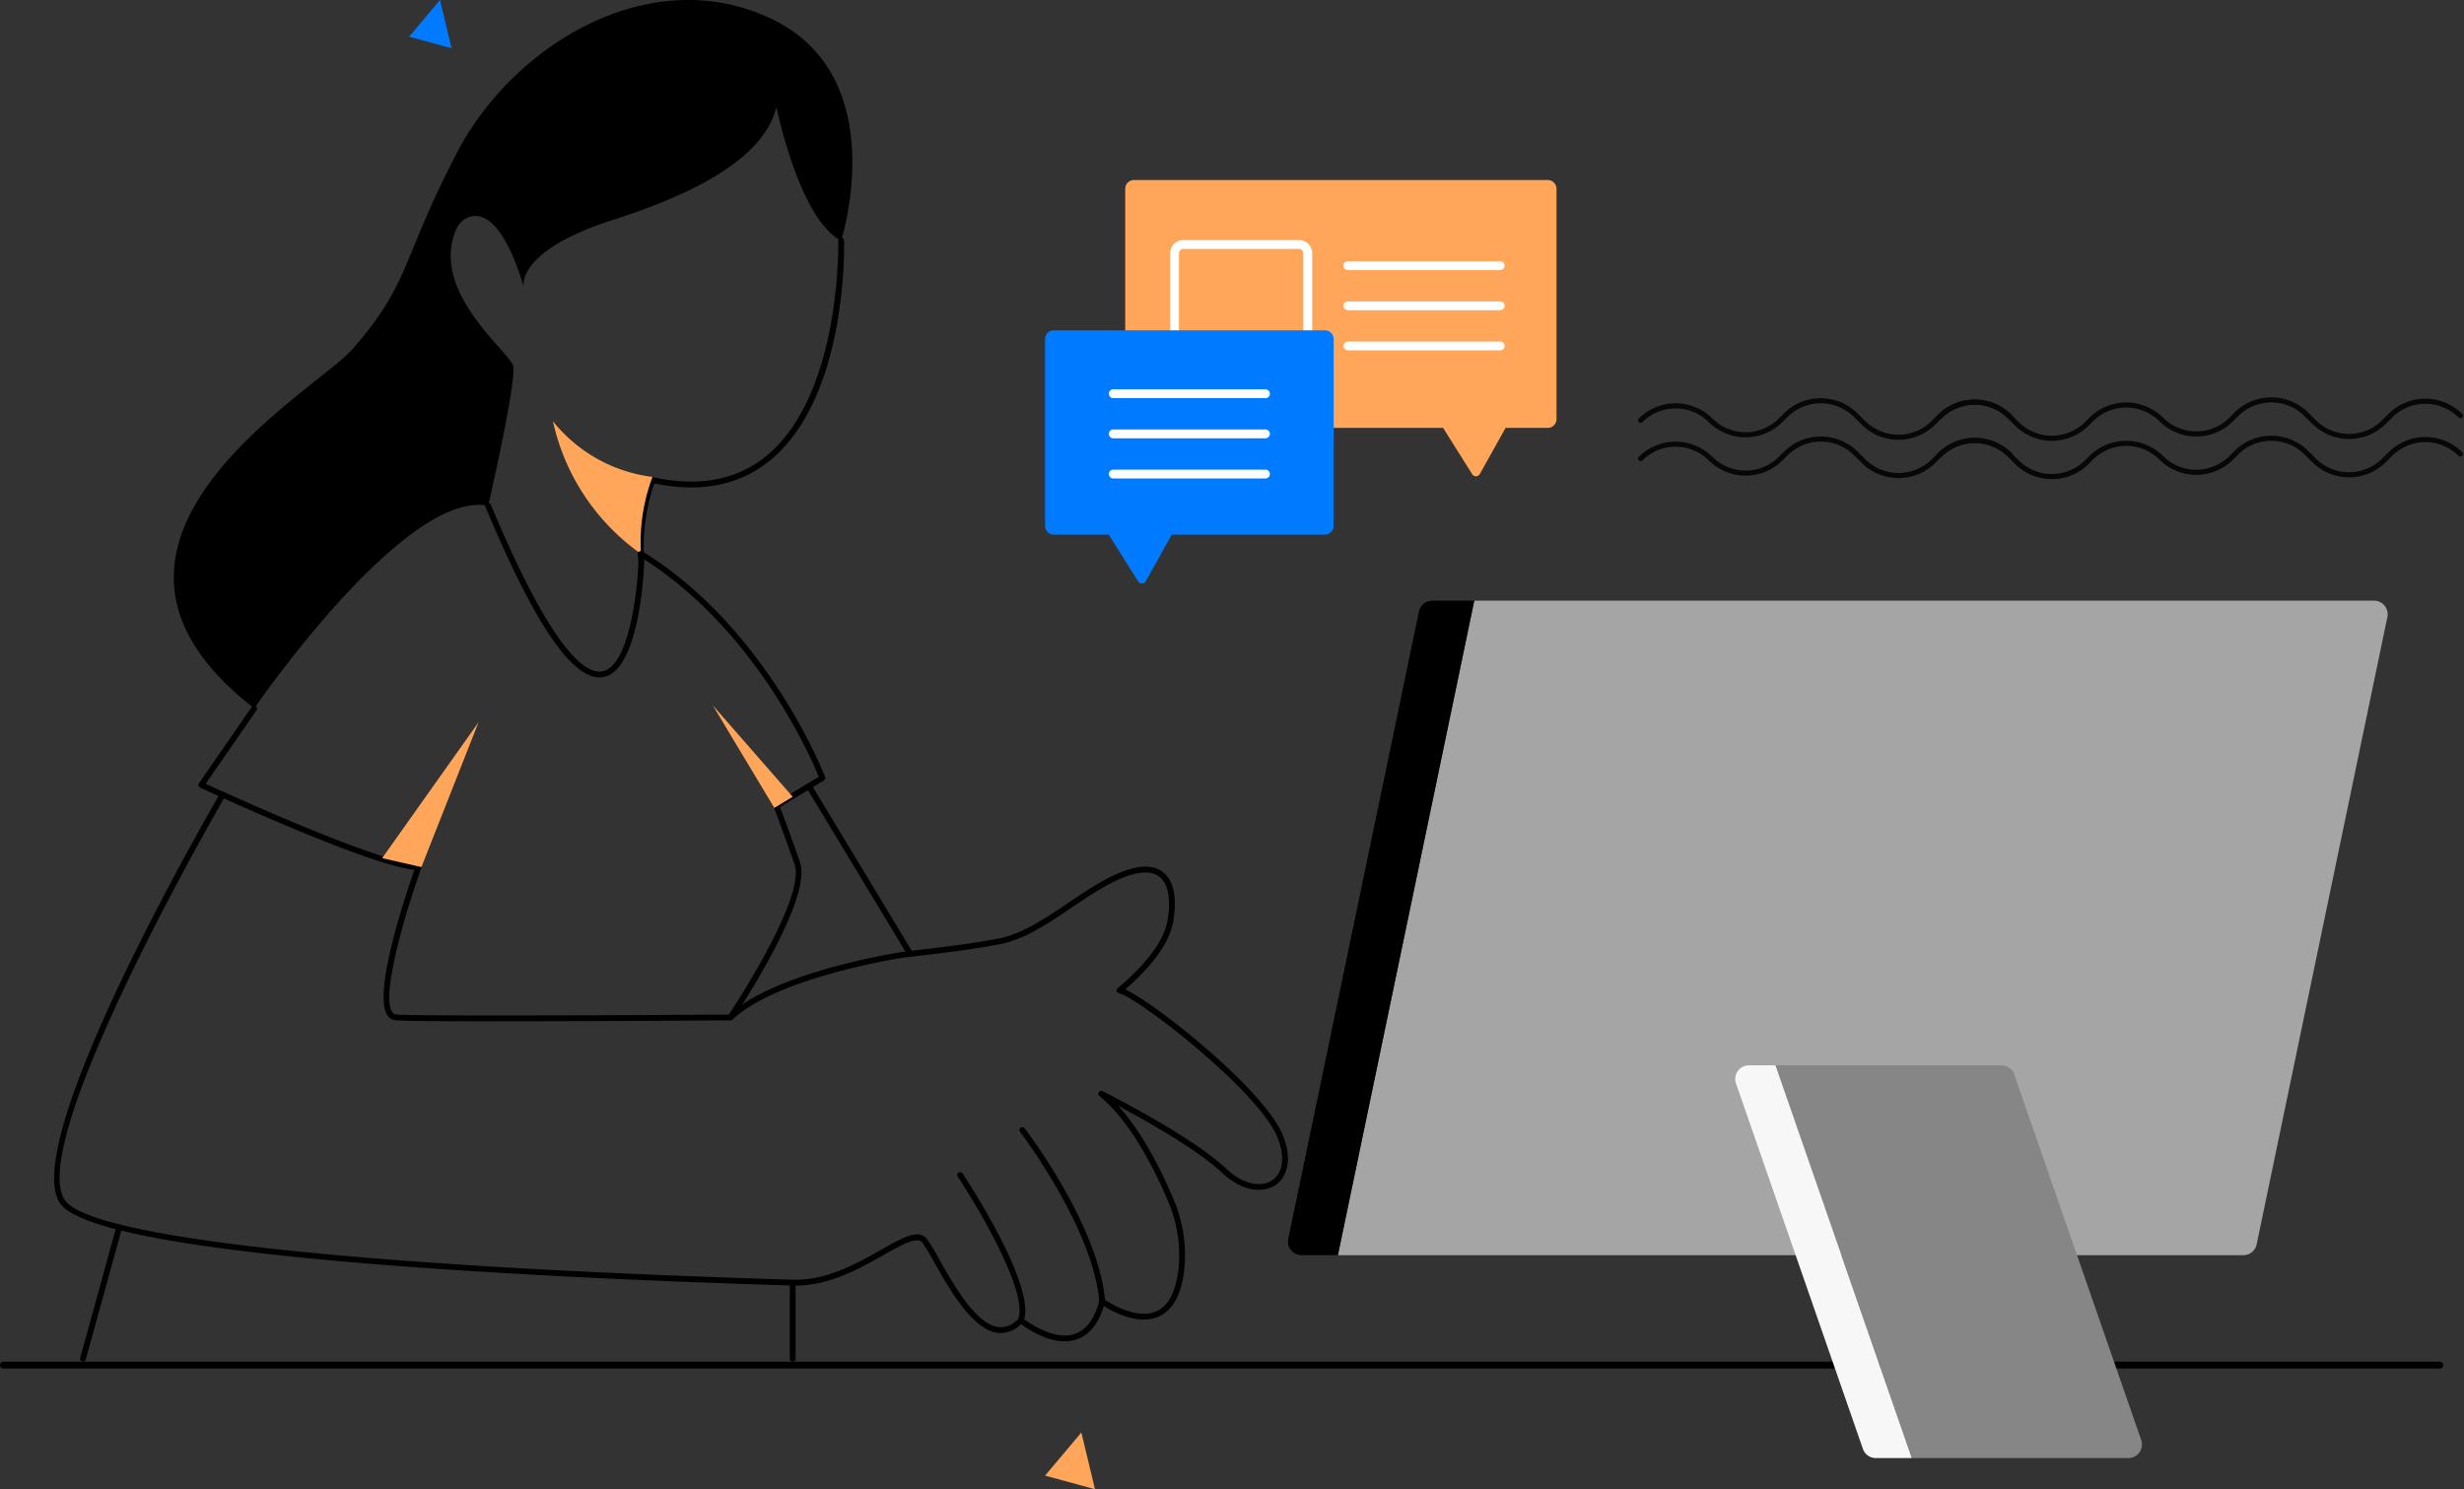 <svg xmlns="http://www.w3.org/2000/svg" width="482.109" height="291.434" viewBox="0 0 482.109 291.434"><rect x="0" y="0" width="482.109" height="291.434" fill="#333333" stroke="none"/><g id="Group_71520" data-name="Group 71520" transform="translate(-1094 -327.744)"><g id="Group_71515" data-name="Group 71515" transform="translate(1415 406)"><path id="Path_119663" data-name="Path 119663" d="M355.92,1882.3a9.709,9.709,0,0,1,13.7,0h0a9.709,9.709,0,0,0,13.7,0l1-1a9.708,9.708,0,0,1,13.7,0l1.5,1.488a9.709,9.709,0,0,0,13.7,0l1.233-1.228a9.708,9.708,0,0,1,13.7,0" transform="translate(-355.92 -1878.305)" fill="none" stroke="#070707" stroke-linecap="round" stroke-linejoin="round" stroke-width="1"></path><path id="Path_119664" data-name="Path 119664" d="M597.06,1881.081a9.708,9.708,0,0,1,13.7,0l1.393,1.388a9.708,9.708,0,0,0,13.7,0l.849-.844a9.708,9.708,0,0,1,13.7,0h0a9.709,9.709,0,0,0,13.7,0l1-1a9.708,9.708,0,0,1,13.7,0l1.5,1.49a9.708,9.708,0,0,0,13.7,0l1.233-1.231a9.709,9.709,0,0,1,13.7,0" transform="translate(-538.533 -1877.793)" fill="none" stroke="#070707" stroke-linecap="round" stroke-linejoin="round" stroke-width="1"></path><path id="Path_119665" data-name="Path 119665" d="M355.92,1913.186a9.708,9.708,0,0,1,13.7,0h0a9.708,9.708,0,0,0,13.7,0l1.017-1.01a9.708,9.708,0,0,1,13.7,0l1.5,1.488a9.709,9.709,0,0,0,13.7,0l1.233-1.228a9.708,9.708,0,0,1,13.7,0" transform="translate(-355.92 -1901.69)" fill="none" stroke="#070707" stroke-linecap="round" stroke-linejoin="round" stroke-width="1"></path><path id="Path_119666" data-name="Path 119666" d="M597.06,1912a9.709,9.709,0,0,1,13.7,0l1.393,1.388a9.709,9.709,0,0,0,13.7,0l.849-.844a9.708,9.708,0,0,1,13.7,0h0a9.709,9.709,0,0,0,13.7,0l1-1a9.709,9.709,0,0,1,13.7,0l1.5,1.49a9.708,9.708,0,0,0,13.7,0l1.233-1.23a9.708,9.708,0,0,1,13.7,0" transform="translate(-538.533 -1901.209)" fill="none" stroke="#070707" stroke-linecap="round" stroke-linejoin="round" stroke-width="1"></path></g><g id="Group_71518" data-name="Group 71518" transform="translate(980.484 113.887)"><path id="Path_119781" data-name="Path 119781" d="M538.2,403.255H61.326a.672.672,0,0,1,0-1.335H538.2a.672.672,0,0,1,0,1.335Z" transform="translate(52.783 78.413)"></path><path id="Path_119782" data-name="Path 119782" d="M478.549,418.387H301.393L328.079,290.3H504.123a2.668,2.668,0,0,1,2.613,3.213L481.162,416.263a2.668,2.668,0,0,1-2.612,2.124Z" transform="translate(73.897 41.099)" fill="#a5a5a5"></path><path id="Path_119783" data-name="Path 119783" d="M319.7,292.42,294.129,415.174a2.669,2.669,0,0,0,2.613,3.213h7.1L330.526,290.3h-8.21a2.669,2.669,0,0,0-2.613,2.124Z" transform="translate(71.45 41.099)"></path><path id="Path_119784" data-name="Path 119784" d="M434.6,435.311H392.239l-26.686-76.855h44.214a2.668,2.668,0,0,1,2.522,1.793l24.831,71.517a2.669,2.669,0,0,1-2.52,3.544Z" transform="translate(95.344 63.884)" fill="#868686"></path><path id="Path_119785" data-name="Path 119785" d="M359.81,362l24.831,71.517a2.669,2.669,0,0,0,2.522,1.793h7.045l-26.686-76.855h-5.19A2.668,2.668,0,0,0,359.81,362Z" transform="translate(93.375 63.884)" fill="#f7f7f7"></path><g id="Group_71517" data-name="Group 71517" transform="translate(317.996 249.085)"><path id="Path_119787" data-name="Path 119787" d="M400.693,166.534H319.757a1.724,1.724,0,0,0-1.724,1.724V213.32a1.724,1.724,0,0,0,1.724,1.724H380.23l5.7,9.068a.862.862,0,0,0,1.482-.038l5.042-9.03h8.242a1.724,1.724,0,0,0,1.724-1.724V168.258a1.724,1.724,0,0,0-1.724-1.724Z" transform="translate(-302.353 -166.534)" fill="#ffa65a"></path><path id="Path_119788" data-name="Path 119788" d="M392.81,186.037H363.024a.862.862,0,1,1,0-1.724H392.81a.862.862,0,0,1,0,1.724Zm0,7.857H363.024a.862.862,0,1,1,0-1.724H392.81a.862.862,0,1,1,0,1.724Zm0,7.857H363.024a.862.862,0,1,1,0-1.724H392.81a.862.862,0,0,1,0,1.724Zm-39.369,4.14H330.826a2.588,2.588,0,0,1-2.586-2.586V182.76a2.588,2.588,0,0,1,2.586-2.586H353.44a2.588,2.588,0,0,1,2.586,2.586v20.546A2.588,2.588,0,0,1,353.44,205.892ZM330.826,181.9a.863.863,0,0,0-.862.862v20.546a.863.863,0,0,0,.862.862H353.44a.863.863,0,0,0,.862-.862V182.76a.863.863,0,0,0-.862-.862Z" transform="translate(-303.764 -168.418)" fill="#fff"></path><path id="Path_119789" data-name="Path 119789" d="M354.585,200.655H301.564a1.724,1.724,0,0,0-1.724,1.724v36.541a1.724,1.724,0,0,0,1.724,1.724H312.3l5.753,9.158a.862.862,0,0,0,1.482-.039l5.092-9.119h29.955a1.724,1.724,0,0,0,1.724-1.724V202.379a1.724,1.724,0,0,0-1.724-1.724Z" transform="translate(-299.84 -171.248)" fill="#007bff"></path><path id="Path_119790" data-name="Path 119790" d="M344.967,215.786H315.182a.862.862,0,1,1,0-1.724h29.785a.862.862,0,1,1,0,1.724Zm0,7.857H315.182a.862.862,0,1,1,0-1.724h29.785a.862.862,0,0,1,0,1.724Zm0,7.857H315.182a.862.862,0,1,1,0-1.724h29.785a.862.862,0,0,1,0,1.724Z" transform="translate(-301.841 -173.1)" fill="#fff"></path></g><g id="Group_71519" data-name="Group 71519" transform="translate(124.109 213.857)"><path id="Path_119773" data-name="Path 119773" d="M158.065,224.254s-1.635-6.947,17.573-13.077,29.833-13.486,31.876-22.068c0,0,4.5,22.068,12.669,26.155,0,0,10.217-31.876-13.486-43.319s-50.675,4.9-61.709,26.155S136,223.436,124.555,236.514C117.13,245,63.663,274.52,105.347,306.8c0,0,29.424-42.91,45.771-39.641,0,0,5.659-24.577,4.872-27.409-.761-2.743-16.306-14.519-11.165-26.579a4.45,4.45,0,0,1,2.367-2.451c2.365-.941,6.712-.2,10.873,13.529Z" transform="translate(-66.193 -168.18)"></path><path id="Path_119774" data-name="Path 119774" d="M165.642,295.2c-5.631,0-12.94-10.936-22.306-33.354a.568.568,0,0,1,1.047-.436c11.74,28.1,18.333,33.243,21.819,32.6,5.225-.956,6.867-15.752,7.059-21.372a37.914,37.914,0,0,1,2.222-16.269.562.562,0,0,1,.647-.341c8.968,1.973,16.456.545,22.25-4.242,14.61-12.075,13.985-41.749,13.976-42.047a.568.568,0,0,1,.553-.583.59.59,0,0,1,.582.553c.034,1.24.65,30.522-14.387,42.952-5.971,4.935-13.62,6.474-22.735,4.58a37.9,37.9,0,0,0-1.975,15.364c-.027.934-.8,21.209-7.986,22.522a4.279,4.279,0,0,1-.764.069Z" transform="translate(-58.935 -162.641)"></path><path id="Path_119776" data-name="Path 119776" d="M174.433,251.694a29.632,29.632,0,0,1-19.48-10.9,43.066,43.066,0,0,0,17.229,25.959,36.386,36.386,0,0,1,2.251-15.062Z" transform="translate(-57.359 -158.364)" fill="#ffa65a"></path><path id="Path_119777" data-name="Path 119777" d="M152.3,355.2c-9.721,0-17.7-.045-19.778-.184a2.165,2.165,0,0,1-1.714-1.027c-2.9-4.445,3.715-23.9,5.321-28.436-9.141-.883-40.575-15.448-41.95-16.086a.568.568,0,0,1-.227-.838l10.353-14.984a.568.568,0,0,1,.933.645l-9.969,14.429c4.664,2.144,34.535,15.739,41.65,15.739a.568.568,0,0,1,.534.761c-2.385,6.6-8.06,24.527-5.693,28.149a1.027,1.027,0,0,0,.839.515c5.813.386,60.454.031,65.043,0,1.655-2.505,15.047-23.086,12.848-29.4-2.42-6.947-4.064-11.2-4.081-11.243a.568.568,0,0,1,.235-.69l8.581-5.2c-1.483-3.651-12.476-29.174-35.083-43.134a.568.568,0,1,1,.6-.967c24.6,15.192,35.613,43.85,35.721,44.138a.568.568,0,0,1-.236.686l-8.585,5.2q2.035,5.391,3.923,10.835c2.516,7.222-12.5,29.7-13.142,30.653a.568.568,0,0,1-.468.251c-1.595.011-26.864.183-45.65.183Z" transform="translate(-65.619 -155.339)"></path><path id="Path_119778" data-name="Path 119778" d="M144.373,293.094,133.2,321.428l-7.681-1.748,18.851-26.586Zm57.877,16.755-12.056-20.093,15.652,17.913Z" transform="translate(-61.338 -151.745)" fill="#ffa65a"></path><path id="Path_119779" data-name="Path 119779" d="M266.706,412.213c-3.7,0-7.34-2.468-8.543-3.368a5.517,5.517,0,0,1-4.56,1.718c-4.974-.615-9.474-8.6-12.453-13.877a39.065,39.065,0,0,0-2.281-3.777c-1.01-1.3-3.883.325-7.522,2.382-4.658,2.631-11.057,6.24-17.877,6.012l-2.24-.072C161.34,399.68,76.658,395.522,70.059,385.1c-7.86-12.408,29.809-77.383,31.416-80.144a.568.568,0,1,1,.981.573c-.391.67-38.932,67.133-31.439,78.963,4.616,7.288,55.734,12.975,140.249,15.6l2.242.071c6.513.2,12.487-3.156,17.281-5.864,4.275-2.418,7.363-4.166,8.976-2.09a38.2,38.2,0,0,1,2.374,3.916c2.866,5.081,7.2,12.761,11.6,13.307A4.579,4.579,0,0,0,257.7,407.7a.565.565,0,0,1,.772-.047c.057.045,5.642,4.566,10.115,3.145,2.287-.731,3.94-2.929,4.915-6.533a.568.568,0,0,1,.879-.311c.06.042,5.977,4.238,10.23,2.4,2.326-1.013,3.78-3.688,4.325-7.953a26.593,26.593,0,0,0-2.017-13.634c-2.317-5.5-7.144-15.487-13.429-20.57a.568.568,0,0,1,.61-.949c.7.352,17.318,8.693,24.248,15.215,3.577,3.369,7.1,3.541,9.01,2.214,2.149-1.5,2.5-4.762.907-8.527-3.838-9.091-27.085-27.126-30.967-28.073a.568.568,0,0,1-.215-1c.085-.067,8.52-6.688,9.691-12.938.772-4.122.263-7.3-1.4-8.73-1.366-1.173-3.533-1.251-6.441-.234-3.6,1.258-7.3,3.76-10.882,6.178-4.517,3.049-9.186,6.2-13.921,7.126-5.385,1.051-10.856,1.69-14.848,2.158-2.324.272-4.158.487-5.391.7-7.186,1.268-24.707,4.969-32.2,11.914a.568.568,0,1,1-.772-.833c7.715-7.149,25.491-10.911,32.775-12.2,1.266-.224,3.115-.44,5.456-.714,3.975-.465,9.421-1.1,14.764-2.146,4.508-.88,9.08-3.966,13.5-6.952,3.643-2.459,7.409-5,11.143-6.307,3.319-1.164,5.861-1.013,7.555.443,2.006,1.722,2.635,5.2,1.773,9.8-1.046,5.577-7.152,11.152-9.34,13,6.111,2.85,27.029,19.522,30.76,28.361,2.164,5.124.745,8.474-1.305,9.9-2.283,1.588-6.395,1.485-10.436-2.318-4.885-4.6-15.016-10.29-20.413-13.17,4.724,5.167,8.408,12.506,10.81,18.207a27.742,27.742,0,0,1,2.1,14.218c-.6,4.691-2.282,7.668-5,8.85-3.987,1.735-8.915-.961-10.682-2.076-1.111,3.559-2.941,5.767-5.449,6.566a7.288,7.288,0,0,1-2.227.334Z" transform="translate(-68.982 -149.728)"></path><path id="Path_119780" data-name="Path 119780" d="M257.512,408.857a.557.557,0,0,1-.213-.042.568.568,0,0,1-.313-.739c2.086-5.136-7.81-21.863-11.8-27.874a.568.568,0,1,1,.946-.628c.6.9,14.642,22.191,11.9,28.93a.567.567,0,0,1-.526.353Zm15.937-3.677a.568.568,0,0,1-.565-.52c-1.2-14.376-15.355-33.027-15.5-33.214a.568.568,0,1,1,.9-.689c.59.772,14.5,19.1,15.727,33.808a.568.568,0,0,1-.518.613l-.048,0Zm-37.568-68.016a.568.568,0,0,1-.487-.275l-19.821-32.828a.568.568,0,1,1,.972-.588l19.823,32.83a.568.568,0,0,1-.486.86ZM74.021,416.4a.594.594,0,0,1-.151-.019.568.568,0,0,1-.4-.7l7.091-25.734a.568.568,0,0,1,1.094.3l-7.09,25.733a.568.568,0,0,1-.547.417Zm138.864,0a.568.568,0,0,1-.568-.568v-14.9a.568.568,0,0,1,1.135,0v14.9a.568.568,0,0,1-.568.568Z" transform="translate(-68.377 -149.927)"></path><path id="Path_119797" data-name="Path 119797" d="M138.475,177.625l-8.31-2.27,6.039-7.174Z" transform="translate(-60.71 -168.18)" fill="#007bff"></path></g><path id="Path_119798" data-name="Path 119798" d="M268.22,423.406l-9.767-2.669,7.1-8.433Z" transform="translate(59.543 81.885)" fill="#ffa65a"></path></g></g></svg>